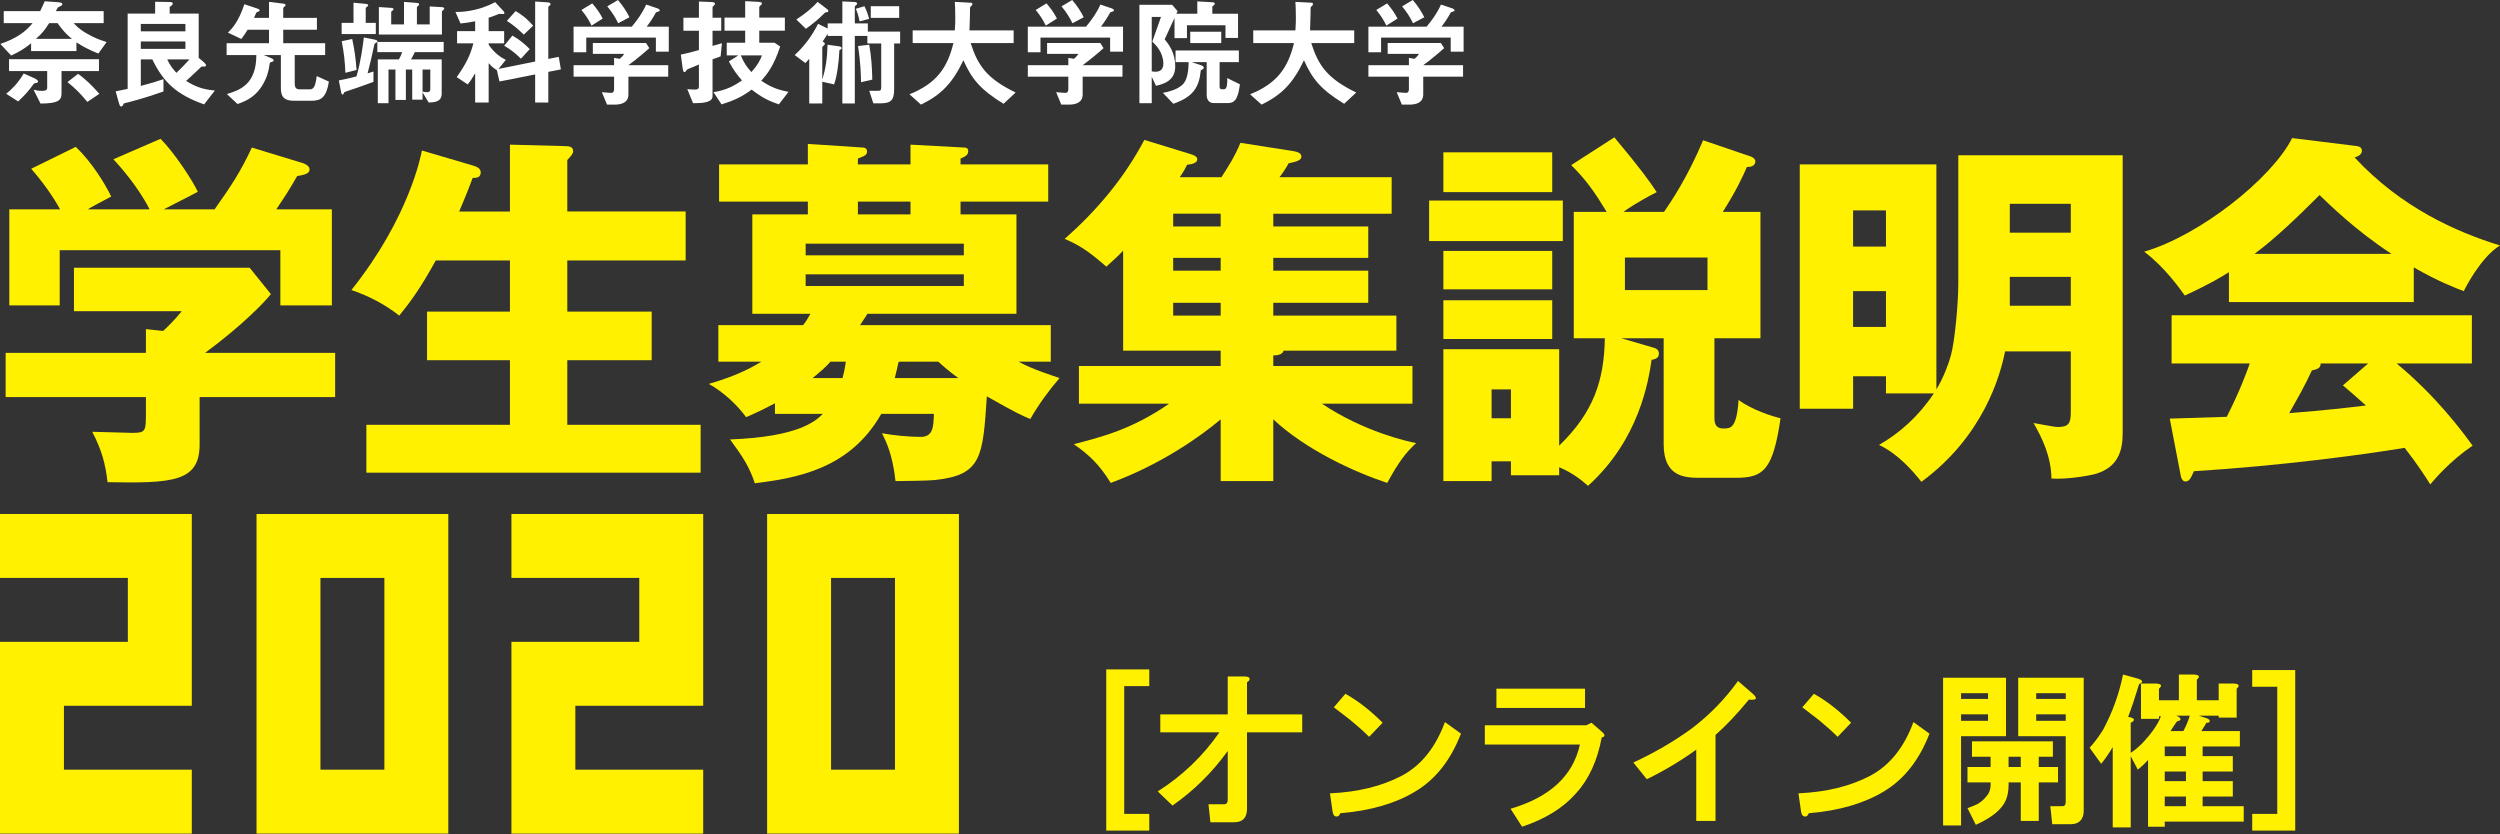 <?xml version="1.0" encoding="utf-8"?>
<!-- Generator: Adobe Illustrator 15.0.0, SVG Export Plug-In . SVG Version: 6.00 Build 0)  -->
<!DOCTYPE svg PUBLIC "-//W3C//DTD SVG 1.1//EN" "http://www.w3.org/Graphics/SVG/1.1/DTD/svg11.dtd">
<svg version="1.1" id="レイヤー_1" xmlns="http://www.w3.org/2000/svg" xmlns:xlink="http://www.w3.org/1999/xlink" x="0px"
	 y="0px" width="766.489px" height="255.793px" viewBox="0 0 766.489 255.793" enable-background="new 0 0 766.489 255.793"
	 xml:space="preserve">
<rect x="0" y="0" width="766.489" height="255.793" fill="#333333" stroke="none"/>
<g>
	<path fill="#FFFFFF" d="M30.164,16.416c-2.376-0.937-4.464-1.944-6.732-3.42v2.664H9.535v-2.376
		c-2.016,1.619-3.744,2.663-6.12,3.743l-3.312-3.563c5.004-1.692,7.74-3.744,9.9-6.372H1.147V3.42h11.16
		c0.504-1.044,1.008-2.088,1.404-3.024l3.744,0.252c0.936,0.072,1.656,0.145,1.656,0.648c0,0.396-0.648,0.612-1.332,0.972
		c-0.288,0.396-0.468,0.792-0.648,1.152h14.652v3.672h-9.18c0.576,0.647,1.62,1.836,4.176,3.276c2.16,1.224,3.492,1.764,5.904,2.52
		L30.164,16.416z M11.191,25.416c-0.612,0.107-0.684,0.107-0.9,0.359c-1.476,2.088-2.88,3.601-4.716,5.328l-3.672-2.34
		c1.62-1.332,3.492-3.06,5.364-6.228l3.096,1.367c0.18,0.072,1.296,0.576,1.296,1.08C11.659,25.02,11.659,25.344,11.191,25.416z
		 M18.859,21.779v6.912c0,2.196-1.224,3.024-6.444,3.061l-2.124-4.248c0.684,0.18,1.44,0.359,2.556,0.359
		c0.9,0,1.62-0.107,1.62-1.008v-5.076h-11.7v-3.636h27.576v3.636H18.859z M17.635,7.092H15.08c-1.44,2.268-2.196,3.168-4.068,4.824
		h11.052C20.12,10.332,19.363,9.432,17.635,7.092z M26.779,31.248c-2.052-2.484-3.528-3.996-6.084-6.084l3.24-2.521
		c2.448,1.729,4.536,3.853,6.516,6.12L26.779,31.248z"/>
	<path fill="#FFFFFF" d="M62.574,32.004c-8.46-2.988-12.456-6.769-15.876-13.788H43.17v8.136c3.636-0.972,5.364-1.548,6.948-2.088
		v3.78c-5.868,2.088-10.152,3.168-12.168,3.672c-0.252,0.612-0.396,0.936-0.828,0.936c-0.396,0-0.576-0.792-0.648-1.008
		l-1.008-3.636c2.16-0.432,2.736-0.54,3.672-0.756V4.176h8.424V0.54l4.212,0.071c0.972,0,1.188,0.145,1.188,0.469
		c0,0.468-0.612,0.828-0.936,1.008v2.088h8.892v13.572l1.476,1.224c0.072,0.072,0.756,0.648,0.756,1.008
		c0,0.433-0.468,0.433-0.612,0.433c-0.216,0-0.396,0-0.72-0.036c-1.332,1.26-2.016,1.943-4.752,4.428
		c3.24,2.052,5.58,2.628,8.82,2.952L62.574,32.004z M56.851,7.344H43.17v2.268h13.68L56.851,7.344L56.851,7.344z M56.851,12.708
		H43.17v2.268h13.68L56.851,12.708L56.851,12.708z M51.271,18.216c0.864,1.872,1.728,2.916,2.808,4.104
		c1.8-1.691,3.06-3.06,3.996-4.104H51.271z"/>
	<path fill="#FFFFFF" d="M95.619,30.888h-5.508c-2.844,0-3.996-1.08-3.996-3.78V16.884h-5.22l2.052,0.864
		c0.792,0.323,0.936,0.504,0.936,0.756c0,0.324-0.252,0.396-0.792,0.54c-0.36,0.144-0.396,0.324-0.468,0.792
		c-0.324,2.592-1.044,4.104-1.332,4.716c-2.376,5.184-6.228,6.552-8.46,7.344l-3.276-3.06c4.032-1.225,9.036-2.988,9.036-11.952
		h-9.108v-3.636h12.996V9.107h-6.552c-0.72,1.188-1.152,1.801-1.944,2.845l-4.104-1.944c1.224-1.224,3.24-3.24,5.04-8.712
		l4.104,1.368c0.18,0.071,0.576,0.216,0.576,0.504c0,0.18-0.108,0.324-0.468,0.396c-0.432,0.145-0.504,0.252-0.612,0.468
		c-0.216,0.505-0.504,1.152-0.648,1.44h4.608V0.576l4.392,0.54c0.432,0.035,0.684,0.216,0.684,0.504c0,0.071-0.036,0.18-0.324,0.396
		c-0.36,0.252-0.396,0.432-0.396,0.612v2.844h10.332v3.636H86.835v4.141h12.852v3.636h-9.324v8.604c0,1.477,0.432,1.908,1.656,1.908
		h2.988c0.72,0,1.188-0.396,1.512-1.224c0.108-0.324,0.432-1.332,0.576-2.844l3.744,1.691
		C100.083,29.735,98.535,30.888,95.619,30.888z"/>
	<path fill="#FFFFFF" d="M115.476,12.996c-0.612,0.359-0.648,0.396-0.756,0.899c-0.612,2.88-1.26,5.725-2.016,8.604
		c0.432-0.145,1.368-0.433,1.8-0.576v3.168c-2.772,1.044-5.58,2.016-8.388,2.952c-0.432,0.144-0.612,0.216-0.72,0.54
		c-0.072,0.252-0.144,0.396-0.396,0.396s-0.36-0.396-0.396-0.647l-0.72-3.672c1.116-0.217,2.556-0.505,5.4-1.225
		c1.368-4.536,1.98-9.647,2.268-11.952l3.42,0.685c0.324,0.071,0.756,0.18,0.756,0.504
		C115.728,12.815,115.584,12.924,115.476,12.996z M104.748,10.439V7.02h3.636V0.828l3.78,0.359c0.288,0.036,0.72,0.108,0.72,0.433
		c0,0.216-0.288,0.432-0.396,0.468c-0.216,0.18-0.36,0.324-0.36,0.468V7.02h3.096v3.42L104.748,10.439L104.748,10.439z
		 M105.9,22.319c-0.144-3.239-0.396-5.832-1.116-9.684l3.204-0.684c0.72,3.384,1.08,6.048,1.332,9.504L105.9,22.319z
		 M127.176,15.983c-0.252,0.54-0.684,1.44-1.152,2.232h9.396v10.476c0,2.521-2.124,2.7-3.996,2.736l-1.872-3.132v2.268h-3.168
		v-9.252h-1.944v9.324h-3.204v-9.324h-2.124v10.332h-3.276V18.216h6.444c0.504-0.792,0.864-1.764,1.008-2.232h-7.596v-3.132h20.34
		v3.132L127.176,15.983L127.176,15.983z M135.888,3.096c-0.324,0.288-0.396,0.324-0.396,0.468v7.021H116.16V2.16l3.78,0.252
		c0.432,0.035,0.72,0.144,0.72,0.396c0,0.145-0.108,0.252-0.36,0.468c-0.216,0.145-0.36,0.288-0.36,0.433v3.779h3.924V0.576
		l3.96,0.323c0.288,0.036,0.684,0.072,0.684,0.433c0,0.144-0.036,0.216-0.288,0.432c-0.36,0.324-0.396,0.36-0.396,0.504v5.22h3.924
		V1.979l3.78,0.216c0.216,0,0.684,0.108,0.684,0.433C136.212,2.808,136.104,2.916,135.888,3.096z M131.928,21.312h-2.376v6.769
		c0.612,0.18,1.224,0.18,1.332,0.18c0.324,0,1.044,0,1.044-0.938V21.312z"/>
	<path fill="#FFFFFF" d="M168.108,22.031v9.396h-4.032v-8.604l-10.944,2.16l-0.792-3.456c-1.188-0.756-1.8-1.332-2.52-2.159v12.06
		h-4.14v-8.964c-0.684,1.152-1.404,2.412-2.304,3.42l-3.348-2.232c3.132-4.464,4.176-6.876,5.112-10.367h-5.004V9.54h5.544V6.516
		c-1.872,0.396-3.024,0.54-4.5,0.685l-1.548-3.564c1.368,0.142,7.056-0.145,12.168-2.99l2.556,2.736
		c0.144,0.144,0.288,0.36,0.288,0.647c0,0.253-0.252,0.288-0.432,0.288c-0.144,0-0.792-0.071-0.936-0.071
		c-0.252,0-0.36,0.036-0.684,0.18c-0.504,0.216-1.44,0.576-2.772,1.008V9.54h4.752v3.744h-4.752v0.432
		c1.836,2.628,3.528,3.744,5.256,4.644l-2.232,2.772l11.232-2.269V0.468l3.816,0.252c0.468,0.036,0.9,0.144,0.9,0.576
		c0,0.216-0.108,0.288-0.216,0.359c-0.396,0.324-0.468,0.396-0.468,0.576v15.84l3.204-0.647l0.648,3.852L168.108,22.031z M159.72,18
		c-1.044-1.044-2.772-2.664-5.148-3.96l2.52-3.132c2.232,1.26,3.852,2.663,5.328,4.14L159.72,18z M160.584,10.62
		c-1.008-0.973-2.808-2.736-5.184-4.212l2.7-3.024c1.98,1.188,3.636,2.484,5.364,4.5L160.584,10.62z"/>
	<path fill="#FFFFFF" d="M201.091,15.84v-4.32h-21.348v4.5h-3.888V8.172h17.856c1.728-2.088,3.312-4.284,4.392-6.769l3.564,1.188
		c0.216,0.072,0.612,0.324,0.612,0.612c0,0.144-0.072,0.18-0.144,0.216c-0.108,0.107-0.9,0.288-1.044,0.432
		c-0.756,1.404-1.476,2.557-2.808,4.32h6.768v7.668L201.091,15.84L201.091,15.84z M192.668,23.508v5.436
		c0,2.521-2.088,3.133-4.284,3.133h-2.268l-1.584-3.816c0.432,0.036,2.448,0.216,2.88,0.216c0.612,0,0.864-0.54,0.864-1.08v-3.888
		h-12.42v-3.528h12.42V17.75l1.728,0.288c0.792-0.685,1.08-1.08,1.368-1.513h-9.612v-3.348h16.308l1.008,1.584
		c-1.62,1.476-4.464,3.816-6.408,5.22h12.204v3.528L192.668,23.508L192.668,23.508z M181.364,7.848
		c-0.864-1.764-1.692-3.096-3.096-4.788l3.312-2.016c1.188,1.368,2.232,2.735,3.204,4.644L181.364,7.848z M189.536,7.128
		c-0.9-1.836-1.836-3.349-3.348-5.185L189.463,0c1.692,1.979,2.7,3.636,3.528,5.292L189.536,7.128z"/>
	<path fill="#FFFFFF" d="M220.945,17.279c-1.26,0.469-1.584,0.612-2.484,0.9v11.304c0,1.944-2.988,2.16-5.976,2.16l-1.764-4.32
		c0.468,0.036,1.548,0.146,2.196,0.146c1.224,0,1.368-0.396,1.368-0.972v-6.732c-1.548,0.684-2.232,0.972-3.096,1.296
		c-0.36,0.145-0.504,0.216-0.756,0.54c-0.36,0.504-0.36,0.504-0.54,0.504c-0.252,0-0.432,0-0.648-1.548l-0.504-3.816
		c1.692-0.323,2.988-0.684,5.544-1.403V9.432h-4.752V5.436h4.752V0.468l3.636,0.144c1.26,0.036,1.26,0.288,1.26,0.505
		c0,0.287-0.144,0.432-0.324,0.611c-0.252,0.216-0.396,0.36-0.396,0.612v3.096h2.664v3.996h-2.664v4.645
		c1.188-0.324,1.332-0.396,2.88-0.828L220.945,17.279z M238.801,32.004c-2.844-0.973-5.076-1.98-8.352-4.536
		c-2.988,2.232-5.4,3.348-9.216,4.536l-2.484-3.744c4.068-0.648,6.48-2.052,8.748-3.6c-1.26-1.44-2.556-3.024-4.032-5.832
		l2.916-1.836h-3.564v-3.889h5.652V9.396h-6.336V5.399h6.336v-5.04l3.672,0.181c0.54,0.036,1.476,0.071,1.476,0.468
		c0,0.288-0.216,0.504-0.432,0.647c-0.288,0.288-0.396,0.396-0.396,0.576v3.168h7.848v3.996h-7.848v3.708h4.68l1.728,1.152
		c-1.98,6.048-4.068,8.567-5.796,10.512c2.988,1.98,5.184,2.809,8.352,3.384L238.801,32.004z M227.137,16.992
		c0.9,2.195,1.764,3.491,3.24,5.111c2.016-2.268,2.664-3.636,3.24-5.111H227.137z"/>
	<path fill="#FFFFFF" d="M274.139,13.319v14.112c0,3.204-0.936,4.248-4.14,4.248h-2.232l-1.26-3.852c0.576,0,2.664,0.035,2.988,0
		c0.396-0.036,0.684-0.145,0.684-1.08V13.319h-4.248v-2.304h-3.852v20.7h-3.816v-20.7h-4.5v-0.684
		c-0.252,0.396-0.54,0.936-1.548,2.412c0.216,0.107,0.684,0.323,0.684,0.72c0,0.18-0.108,0.288-0.252,0.396
		c-0.468,0.433-0.54,0.504-0.54,0.792v9.757c1.08-3.564,1.476-6.301,1.62-10.692l3.636,0.504c0.36,0.036,0.684,0.288,0.684,0.54
		c0,0.324-0.468,0.504-0.684,0.612c-0.18,3.815-0.792,8.352-1.656,10.512l-3.6-0.828v6.66h-3.996v-13.68
		c-0.54,0.611-0.612,0.684-1.188,1.296l-3.276-2.448c2.952-2.7,5.364-5.976,7.164-9.576l2.952,1.44V7.164h4.5V0.432l3.744,0.18
		c0.36,0,0.792,0.181,0.792,0.505c0,0.071-0.036,0.252-0.252,0.396c-0.324,0.252-0.468,0.396-0.468,0.684v4.969h3.996v2.52h9.9
		v3.636h-1.836V13.319L274.139,13.319z M253.547,3.744c-0.396,0.035-0.504,0.035-0.756,0.287c-2.124,2.124-3.78,3.421-5.724,4.788
		l-2.916-2.844c2.376-1.548,4.644-3.275,6.516-5.399l2.7,2.052c0.504,0.359,0.612,0.54,0.612,0.72
		C253.979,3.672,253.727,3.708,253.547,3.744z M263.555,6.552c-0.468-2.376-0.936-3.313-1.188-3.852l2.664-0.792
		c0.684,1.367,1.08,2.447,1.44,3.888L263.555,6.552z M263.987,25.2c-0.036-2.448-0.144-5.977-0.9-11.089l3.42-0.396
		c0.612,3.6,0.864,6.768,0.936,10.692L263.987,25.2z M266.975,5.472V1.908h8.712v3.563L266.975,5.472L266.975,5.472z"/>
	<path fill="#FFFFFF" d="M307.684,31.823c-7.234-4.428-9.792-7.703-12.312-13.354c-3.348,7.02-6.732,10.548-12.996,13.608
		l-3.528-3.168c8.316-3.349,11.628-8.137,13.464-15.696H279.82v-3.89h12.924c0.144-1.584,0.144-3.42,0.144-3.96
		c0-2.088-0.072-3.636-0.144-4.787l4.788,0.252c0.252,0,0.61,0.035,0.61,0.432c0,0.288-0.358,0.612-0.684,0.9
		c-0.072,0.756-0.072,0.287-0.072,2.088c0,0.323-0.072,3.384-0.144,5.075h13.536v3.889h-13.176
		c2.196,6.912,5.004,10.908,13.788,15.156L307.684,31.823z"/>
	<path fill="#FFFFFF" d="M340.361,15.84v-4.32h-21.35v4.5h-3.888V8.172h17.855c1.729-2.088,3.313-4.284,4.393-6.769l3.563,1.188
		c0.218,0.072,0.612,0.324,0.612,0.612c0,0.144-0.072,0.18-0.144,0.216c-0.108,0.107-0.9,0.288-1.044,0.432
		c-0.758,1.404-1.478,2.557-2.81,4.32h6.77v7.668L340.361,15.84L340.361,15.84z M331.937,23.508v5.436
		c0,2.521-2.088,3.133-4.282,3.133h-2.27l-1.584-3.816c0.434,0.036,2.448,0.216,2.88,0.216c0.612,0,0.864-0.54,0.864-1.08v-3.888
		h-12.42v-3.528h12.42V17.75l1.729,0.288c0.792-0.685,1.078-1.08,1.366-1.513h-9.61v-3.348h16.308l1.008,1.584
		c-1.62,1.476-4.464,3.816-6.406,5.22h12.202v3.528L331.937,23.508L331.937,23.508z M320.633,7.848
		c-0.864-1.764-1.69-3.096-3.096-4.788l3.312-2.016c1.188,1.368,2.232,2.735,3.204,4.644L320.633,7.848z M328.805,7.128
		c-0.898-1.836-1.836-3.349-3.348-5.185L328.733,0c1.69,1.979,2.698,3.636,3.526,5.292L328.805,7.128z"/>
	<path fill="#FFFFFF" d="M375.724,11.628V7.739h-11.808V11.7H360.1V5.508l-3.022,6.552c1.188,1.44,3.24,3.996,3.24,8.316
		c0,4.5-3.708,5.399-5.904,5.939l-1.296-2.808v8.136h-3.78V1.476h10.044l1.656,1.944l-0.36,0.792h6.408v-3.78l4.536,0.252
		c0.288,0,0.828,0.108,0.828,0.433c0,0.359-0.396,0.539-0.756,0.863v2.232h7.884v7.416H375.724z M353.296,12.744l2.664-7.561h-2.844
		v16.704c0.144,0.036,0.756,0.108,1.188,0.108c1.44,0,2.376-0.757,2.376-2.484C356.68,16.092,354.34,13.752,353.296,12.744z
		 M376.516,31.607h-4.392c-1.548,0-2.16-1.224-2.16-2.483v-10.08h-4.606l2.808,0.936c0.324,0.108,0.9,0.288,0.9,0.792
		c0,0.216-0.072,0.396-0.9,0.756c-0.54,5.328-2.34,8.137-8.424,10.296l-3.204-3.348c1.438-0.288,4.896-1.008,6.442-2.988
		c1.368-1.764,1.44-5.363,1.44-6.443h-3.996v-3.564h19.404v3.564h-5.904v7.523c0,0.54,0.216,0.792,0.72,0.792h0.648
		c1.008,0,1.008-1.979,0.972-3.42l3.89,1.908C379.684,29.16,379.144,31.607,376.516,31.607z M364.924,13.212V9.72h9.504v3.492
		H364.924z"/>
	<path fill="#FFFFFF" d="M412.106,31.823c-7.236-4.428-9.793-7.703-12.313-13.354c-3.348,7.02-6.732,10.548-12.996,13.608
		l-3.53-3.168c8.317-3.349,11.627-8.137,13.465-15.696h-12.492v-3.89h12.924c0.145-1.584,0.145-3.42,0.145-3.96
		c0-2.088-0.072-3.636-0.145-4.787l4.789,0.252c0.252,0,0.611,0.035,0.611,0.432c0,0.288-0.359,0.612-0.686,0.9
		c-0.072,0.756-0.072,0.287-0.072,2.088c0,0.323-0.07,3.384-0.145,5.075H415.2v3.889h-13.176
		c2.195,6.912,5.004,10.908,13.787,15.156L412.106,31.823z"/>
	<path fill="#FFFFFF" d="M444.782,15.84v-4.32h-21.348v4.5h-3.889V8.172h17.855c1.729-2.088,3.313-4.284,4.393-6.769l3.564,1.188
		c0.215,0.072,0.609,0.324,0.609,0.612c0,0.144-0.07,0.18-0.145,0.216c-0.107,0.107-0.9,0.288-1.045,0.432
		c-0.756,1.404-1.477,2.557-2.809,4.32h6.77v7.668L444.782,15.84L444.782,15.84z M436.358,23.508v5.436
		c0,2.521-2.088,3.133-4.283,3.133h-2.27l-1.584-3.816c0.434,0.036,2.447,0.216,2.881,0.216c0.611,0,0.863-0.54,0.863-1.08v-3.888
		h-12.42v-3.528h12.42V17.75l1.729,0.288c0.793-0.685,1.08-1.08,1.367-1.513h-9.609v-3.348h16.307l1.008,1.584
		c-1.617,1.476-4.463,3.816-6.404,5.22h12.203v3.528L436.358,23.508L436.358,23.508z M425.055,7.848
		c-0.863-1.764-1.691-3.096-3.096-4.788l3.311-2.016c1.189,1.368,2.232,2.735,3.205,4.644L425.055,7.848z M433.227,7.128
		c-0.9-1.836-1.836-3.349-3.348-5.185L433.155,0c1.691,1.979,2.699,3.636,3.527,5.292L433.227,7.128z"/>
	<path fill="#FFF100" d="M61.203,121.74v14.56c0,11.536-8.512,11.872-28.224,11.536c-0.672-5.6-1.68-9.632-4.704-15.456
		c1.68,0,10.416,0.336,12.32,0.336c4.144,0,4.144-0.56,4.144-6.271v-4.704H1.731v-13.552h43.008v-7.28l5.264,0.56
		c1.12-1.008,3.36-3.136,5.712-6.048h-33.04V82.093h53.872l6.496,8.063c-1.568,2.128-8.624,9.521-20.16,18.032h39.872v13.552H61.203
		z M45.859,64.173c-2.24-4.48-6.384-10.305-11.088-15.345l14.448-6.271c4.368,4.368,10.08,13.216,11.424,16.24
		c-1.568,0.896-8.96,4.592-10.416,5.376h15.568c5.152-7.28,7.84-11.312,11.424-18.929l15.792,4.816
		c0.56,0.224,1.904,0.784,1.904,1.904c0,1.344-1.792,1.68-3.808,2.016c-2.912,5.04-3.696,6.16-6.384,10.192h17.024v29.455H85.955
		v-16.91H18.307v16.911H2.851V64.173h15.568c-0.56-1.009-3.36-6.16-8.848-12.433l13.664-6.72c4.928,4.704,8.96,11.312,10.864,15.231
		c-4.816,2.576-5.936,3.137-7.168,3.921L45.859,64.173L45.859,64.173z"/>
	<path fill="#FFF100" d="M156.347,64.845V44.349l16.8,0.448c1.68,0,2.576,0.336,2.576,1.567c0,0.448-0.224,0.896-0.784,1.568
		c-0.336,0.448-0.672,0.784-1.008,1.12v15.792h36.288v15.008h-36.288v15.68h25.872v14.896h-25.872v19.824h40.88v14.672h-102.48
		v-14.672h44.016v-19.824h-25.424V95.532h25.424v-15.68h-22.736c-4.816,8.735-7.84,12.768-11.2,16.912
		c-4.592-3.584-9.408-6.049-14.672-7.841c17.808-22.287,21.392-41.552,21.616-42.783l15.568,4.592
		c1.232,0.336,2.464,0.896,2.464,2.128c0,1.792-1.68,1.68-2.464,1.68c-1.344,3.696-3.92,9.856-4.144,10.305H156.347z"/>
	<path fill="#FFF100" d="M237.603,126.893v-3.248c-4.032,2.128-6.496,3.248-8.848,4.256c-2.688-3.696-6.944-7.729-11.424-10.192
		c4.816-1.456,10.304-3.248,16.128-6.832h-13.216v-11.2h25.984c1.008-1.231,1.456-2.128,2.24-3.472h-17.808V65.74h17.024v-3.92
		h-27.216V50.396h27.216v-6.272l16.912,1.12c0.336,0,1.232,0.112,1.232,1.232c0,1.008-0.672,1.344-2.8,2.128v1.792h16.128v-6.048
		l16.576,0.896c0.672,0,1.12,0.336,1.12,1.12c0,1.232-1.008,1.681-2.352,2.24v1.792h26.88V61.82h-26.88v3.92h17.136v30.464h-45.696
		c-0.56,1.008-1.12,1.68-2.24,3.472h58.463v11.2h-9.856c4.146,2.353,10.08,4.145,12.544,5.04c-3.472,4.032-6.384,8.064-8.96,12.544
		c-2.238-0.896-4.479-1.904-13.328-6.943c-1.23,18.592-1.566,24.079-15.792,25.647c-1.904,0.225-10.416,0.336-12.208,0.336
		c-0.896-8.063-2.8-11.984-4.144-14.672c3.584,0.672,8.288,1.119,11.872,1.119c3.808,0,3.92-3.135,4.032-7.055h-16.128
		c-9.632,17.023-26.208,19.711-38.751,21.279c-1.904-5.487-3.696-8.063-7.616-13.438c20.944-0.785,26.208-5.602,28.448-7.839
		H237.603L237.603,126.893z M295.507,78.284V74.7h-48.496v3.584H295.507z M247.011,84.108v3.584h48.496v-3.584H247.011z
		 M254.627,110.876c-1.456,1.681-2.912,2.912-5.488,5.04h9.184c0.336-1.231,0.672-2.688,1.008-5.04H254.627z M279.155,61.82h-16.128
		v3.92h16.128V61.82z M275.459,111.101c-0.336,1.456-0.56,2.688-1.12,4.815h19.488c-2.352-1.68-4.48-3.472-6.16-5.04h-11.872
		L275.459,111.101z"/>
	<path fill="#FFF100" d="M390.381,69.437h29.121v9.632h-29.121v3.92h29.121v9.856h-29.121v3.92h37.744v10.752h-34.607
		c-0.225,1.344-2.352,1.456-3.137,1.456v3.247h42.672v11.536h-27.775c12.881,8.624,26.096,11.536,28.896,12.098
		c-3.248,3.022-5.377,5.822-8.848,12.207c-10.193-3.358-24.979-10.19-34.945-19.488V147.5h-16.127v-18.928
		c-5.936,5.039-18.144,13.775-33.712,19.486c-3.472-5.601-6.496-8.513-11.313-11.871c8.623-2.24,17.921-4.592,29.23-12.434h-27.664
		V112.22h43.456v-4.703H344.35V76.828c-1.008,1.12-2.128,2.24-5.15,4.928c-5.376-4.703-8.288-6.607-12.77-8.512
		c9.856-8.735,18.146-18.479,24.416-30.352l13.89,4.256c1.12,0.336,2.352,0.784,2.352,1.68c0,1.232-1.904,1.568-3.136,1.681
		c-0.562,1.12-0.784,1.68-2.24,3.808h12.769c1.903-2.912,4.145-6.384,5.823-10.528l15.792,2.465
		c1.232,0.224,2.912,0.447,2.912,1.792c0,1.119-1.68,1.567-3.92,2.016c-0.561,1.12-2.129,3.472-2.801,4.256h34.385v11.2h-36.289
		V69.437L390.381,69.437z M374.254,65.517h-14.56v3.92h14.56V65.517z M374.254,79.068h-14.56v3.92h14.56V79.068z M374.254,92.845
		h-14.56v3.92h14.56V92.845z"/>
	<path fill="#FFF100" d="M479.153,61.484v12.432h-40.99V61.484H479.153z M507.042,106.62c0.561,0.112,1.568,0.561,1.568,1.792
		c0,0.896-0.449,1.68-2.24,1.904c-0.896,6.048-3.584,24.304-19.488,38.64c-1.68-1.456-4.367-3.808-8.848-5.712v2.464H463.25v-4.256
		h-5.939v6.048H442.53v-40.432h35.504v29.567c10.641-10.304,13.773-20.048,14-32.928h-9.521V64.956h10.08
		c-3.809-6.271-6.27-9.743-10.863-14.336l13.219-8.512c8.063,9.632,10.859,13.552,12.988,16.8
		c-5.936,3.024-9.297,5.376-10.189,6.048h12.434c2.238-3.248,7.168-10.527,11.982-21.951l14.785,5.04
		c0.443,0.111,1.229,0.783,1.229,1.344c0,0.784-0.449,1.903-2.576,1.792c-1.344,3.023-3.021,6.832-7.393,13.775h11.537v38.752
		h-14.113v24.528c0,2.8,1.457,3.136,2.801,3.136c2.127,0,4.031,0,4.596-8.736c4.143,3.024,10.08,4.929,12.879,5.601
		c-2.355,16.016-5.268,18.256-13.775,18.256h-11.088c-4.705,0-10.977-0.448-10.977-10.304v-32.48h-12.992L507.042,106.62z
		 M475.905,46.7v12.208H442.53V46.7H475.905z M475.905,76.94V88.7H442.53V76.94H475.905z M475.905,92.061v11.872H442.53V92.061
		H475.905z M457.315,119.388v8.849h5.936v-8.849H457.315z M498.194,78.956v9.968h25.311v-9.968H498.194z"/>
	<path fill="#FFF100" d="M600.405,47.597h50.398v85.231c0,5.6-1.566,10.416-8.176,12.432c-1.904,0.561-8.848,1.793-13.664,1.456
		c-0.111-6.831-2.801-12.319-5.488-17.022c1.904,0.336,6.607,1.23,7.281,1.23c3.471,0,4.145-1.008,4.145-4.704v-18.48h-20.16
		c-1.457,7.504-6.721,26.096-25.648,39.983c-2.576-3.248-7.055-8.512-12.992-11.312c6.273-3.584,12.1-8.736,16.803-15.792h-14.672
		v-5.264h-10.08v9.968h-16.354V50.396h41.889v68.991c2.129-3.472,3.809-7.951,4.479-10.527c1.119-4.032,2.24-15.568,2.24-21.84
		V47.597L600.405,47.597z M578.229,75.597V64.509h-10.08v11.088H578.229z M568.149,89.261v10.976h10.078V89.261H568.149z
		 M616.196,71.341h18.705v-8.849h-18.705V71.341L616.196,71.341z M634.901,84.893h-18.705v8.848h18.705V84.893z"/>
	<path fill="#FFF100" d="M740.057,92.62h-56.672v-9.184c-2.24,1.456-6.607,4.032-13.551,7.168
		c-1.346-1.904-6.049-8.624-12.434-13.44c17.021-4.928,39.197-22.512,45.357-34.832l19.939,2.465
		c0.672,0.111,1.455,0.447,1.455,1.456c0,1.231-1.455,1.792-2.24,2.016c14.225,15.344,31.137,22.848,44.576,26.992
		c-5.938,3.584-10.863,13.439-11.088,14c-2.467-0.896-8.178-3.137-15.346-7.28V92.62H740.057z M665.241,128.348
		c3.248-0.111,7.617-0.224,17.473-0.56c4.146-8.176,6.049-13.552,7.059-16.352h-23.971V96.652h92.064v14.784h-23.072
		c12.432,10.304,20.271,21.056,23.295,25.199c-6.939,4.704-11.535,10.192-12.99,11.872c-1.457-2.353-3.92-6.159-7.842-11.2
		c-12.879,2.129-37.742,5.488-64.623,7.168c-0.895,2.019-1.344,3.137-2.576,3.137c-0.895,0-1.344-1.008-1.453-1.791L665.241,128.348
		z M733.225,77.836c-10.977-7.168-19.039-15.119-22.063-18.031c-6.496,6.496-13.439,13.216-19.939,18.031H733.225z M726.057,111.437
		h-14.561c0,1.008-0.336,1.68-2.689,2.128c-2.016,4.479-4.479,8.735-6.941,13.104c11.311-0.896,18.031-1.68,23.52-2.352
		c-3.137-2.8-4.928-4.368-7.057-6.16L726.057,111.437z"/>
</g>
<g>
	<path fill="#FFF100" d="M98.249,157.583h-19.6v98h19.6h39.2v-19.601v-58.799v-19.602L98.249,157.583L98.249,157.583z
		 M117.849,235.982h-19.6v-58.799h19.6V235.982z"/>
	<polygon fill="#FFF100" points="0,157.583 0,177.184 39.2,177.184 39.2,196.783 0,196.783 0,216.383 0,255.583 19.6,255.583 
		58.8,255.583 58.8,235.982 19.6,235.982 19.6,216.383 39.2,216.383 58.8,216.383 58.8,177.184 58.8,157.583 	"/>
	<path fill="#FFF100" d="M254.799,157.583h-19.6v98h19.6h39.2v-19.601v-58.799v-19.602L254.799,157.583L254.799,157.583z
		 M274.399,235.982h-19.6v-58.799h19.6V235.982z"/>
	<polygon fill="#FFF100" points="156.799,157.583 156.799,177.184 195.999,177.184 195.999,196.783 156.799,196.783 
		156.799,216.383 156.799,255.583 176.399,255.583 215.599,255.583 215.599,235.982 176.399,235.982 176.399,216.383 
		195.999,216.383 215.599,216.383 215.599,177.184 215.599,157.583 	"/>
</g>
<g>
	<path fill="#FFF100" d="M352.361,210.357h-7.678v39.179h7.678v5.119h-13.19v-49.416h13.19V210.357z"/>
	<path fill="#FFF100" d="M383.114,207.995c0.129,0.394-0.132,0.788-0.788,1.182v9.844h16.931v5.513h-16.931v23.428
		c0,2.757-1.313,4.135-3.938,4.135h-7.285l-0.59-5.513h4.725c0.787,0,1.181-0.458,1.181-1.378v-14.963
		c-4.725,6.564-10.37,12.142-16.932,16.734l-4.528-4.331c7.61-4.854,13.91-10.893,18.9-18.112h-18.113v-5.513h20.672v-11.616h5.119
		C382.456,207.404,382.981,207.602,383.114,207.995z"/>
	<path fill="#FFF100" d="M433.948,242.646c-6.039,3.676-13.717,5.906-23.035,6.694c-0.264,0.787-0.723,1.113-1.378,0.984
		c-0.525-0.133-0.854-0.658-0.984-1.575l-0.787-5.513c8.53-0.394,15.814-2.166,21.854-5.315c6.035-3.15,10.499-8.663,13.388-16.538
		l4.922,3.544C444.776,233.066,440.116,238.973,433.948,242.646z M423.907,221.58l-4.134,4.331c-1.575-1.575-3.479-3.279-5.71-5.119
		c-2.362-1.836-4.069-3.149-5.119-3.938l3.544-4.134C416.293,214.821,420.098,217.774,423.907,221.58z"/>
	<path fill="#FFF100" d="M490.884,224.14c1.31,1.052,1.378,1.707,0.196,1.969c-1.313,7.087-3.938,12.797-7.875,17.128
		c-3.938,4.464-9.45,7.875-16.537,10.237l-3.544-5.513c12.074-3.543,19.161-10.104,21.263-19.688H455.25v-5.906h31.106l1.575-0.787
		L490.884,224.14z M485.962,217.052h-27.17v-5.906h27.17V217.052z"/>
	<path fill="#FFF100" d="M536.206,214.492c-3.544,4.331-6.959,7.942-10.238,10.828v26.382h-5.906v-21.854
		c-4.725,3.415-9.779,6.433-15.159,9.057l-4.135-5.119c6.301-2.886,12.271-6.364,17.916-10.435
		c5.513-4.199,10.237-9.056,14.176-14.568l4.331,3.74C539.026,214.099,538.697,214.757,536.206,214.492z"/>
	<path fill="#FFF100" d="M577.588,242.646c-6.039,3.676-13.717,5.906-23.035,6.694c-0.264,0.787-0.723,1.113-1.378,0.984
		c-0.525-0.133-0.854-0.658-0.984-1.575l-0.787-5.513c8.53-0.394,15.814-2.166,21.854-5.315c6.035-3.15,10.499-8.663,13.388-16.538
		l4.922,3.544C588.417,233.066,583.756,238.973,577.588,242.646z M567.547,221.58l-4.134,4.331c-1.575-1.575-3.479-3.279-5.71-5.119
		c-2.362-1.836-4.069-3.149-5.119-3.938l3.544-4.134C559.934,214.821,563.739,217.774,567.547,221.58z"/>
	<path fill="#FFF100" d="M615.035,225.714h-13.781v27.366h-5.513v-45.281h19.294V225.714z M601.253,212.523v1.772h8.269v-1.772
		H601.253z M601.253,219.021v1.969h8.269v-1.969H601.253z M629.407,232.015h-4.331v3.149h5.906v4.726h-5.906v11.813h-5.513V239.89
		h-3.741v0.787c0,1.707-0.264,3.218-0.787,4.528c-1.182,2.889-4.267,5.445-9.253,7.678l-2.56-5.118
		c0.787-0.262,1.771-0.655,2.953-1.182c1.182-0.655,2.166-1.507,2.953-2.56c0.787-0.916,1.182-2.033,1.182-3.347v-0.787h-7.088
		v-4.726h7.088v-3.149h-5.71v-4.726h24.807V232.015z M615.822,232.015v3.149h3.741v-3.149H615.822z M638.857,248.552
		c0,0.523-0.067,1.049-0.197,1.575c-0.525,1.704-1.771,2.56-3.74,2.56h-5.71l-0.59-5.513h3.543c0.523,0,0.853-0.129,0.984-0.394
		c0.13-0.262,0.197-0.591,0.197-0.984v-20.082h-14.569v-17.915h20.082V248.552z M624.288,212.523v1.772h9.057v-1.772H624.288z
		 M624.288,219.021v1.969h9.057v-1.969H624.288z"/>
	<path fill="#FFF100" d="M655.827,209.768c-1.052,3.543-2.165,6.891-3.347,10.04c1.049,0.133,1.64,0.395,1.772,0.788
		c0,0.394-0.33,0.723-0.984,0.984v9.253c1.181-0.787,2.294-1.704,3.347-2.756c3.018-3.15,4.986-5.972,5.906-8.466h-0.591v0.787
		h-5.513V209.57h4.726c1.574,0.133,1.836,0.658,0.787,1.575v3.544h6.104v-7.875h4.725c1.575,0.132,1.837,0.658,0.787,1.574v6.301
		h6.694v-5.119h4.725c1.575,0.133,1.837,0.658,0.788,1.575v8.859h-5.513v-0.591h-6.104l2.363,0.788c0.129,0,0.261,0.067,0.394,0.196
		c0.394,0.133,0.591,0.329,0.591,0.591c0,0.265-0.133,0.461-0.395,0.591c-0.132,0-0.329,0-0.59,0
		c-0.526,0.92-1.053,1.771-1.575,2.56h11.813v4.725h-11.419v2.953h9.253v4.726h-9.253v2.953h9.253v4.725h-9.253v2.953h12.6v4.725
		h-24.216v1.575h-5.118v-20.475c-1.053,1.181-2.102,2.165-3.15,2.953l-2.165-4.135v21.854h-5.513v-24.609
		c-1.182,1.969-2.363,3.676-3.544,5.118l-3.544-4.922c1.442-1.575,2.821-3.411,4.135-5.513c2.885-5.38,4.922-11.024,6.103-16.931
		l4.332,1.181C657.073,208.521,657.27,209.112,655.827,209.768z M663.702,228.864v2.953h6.497v-2.953H663.702z M663.702,236.543
		v2.953h6.497v-2.953H663.702z M663.702,244.221v2.953h6.497v-2.953H663.702z M667.246,219.414c0.655,0.265,1.049,0.526,1.182,0.788
		c0.129,0.264,0.129,0.461,0,0.59c-0.133,0.133-0.462,0.265-0.984,0.395c-0.658,0.919-1.313,1.903-1.969,2.953h3.938
		c0.787-1.443,1.442-3.019,1.969-4.726H667.246z"/>
	<path fill="#FFF100" d="M703.708,254.655h-13.19v-5.119h7.678v-38.981h-7.678v-5.119h13.19V254.655z"/>
</g>
</svg>
